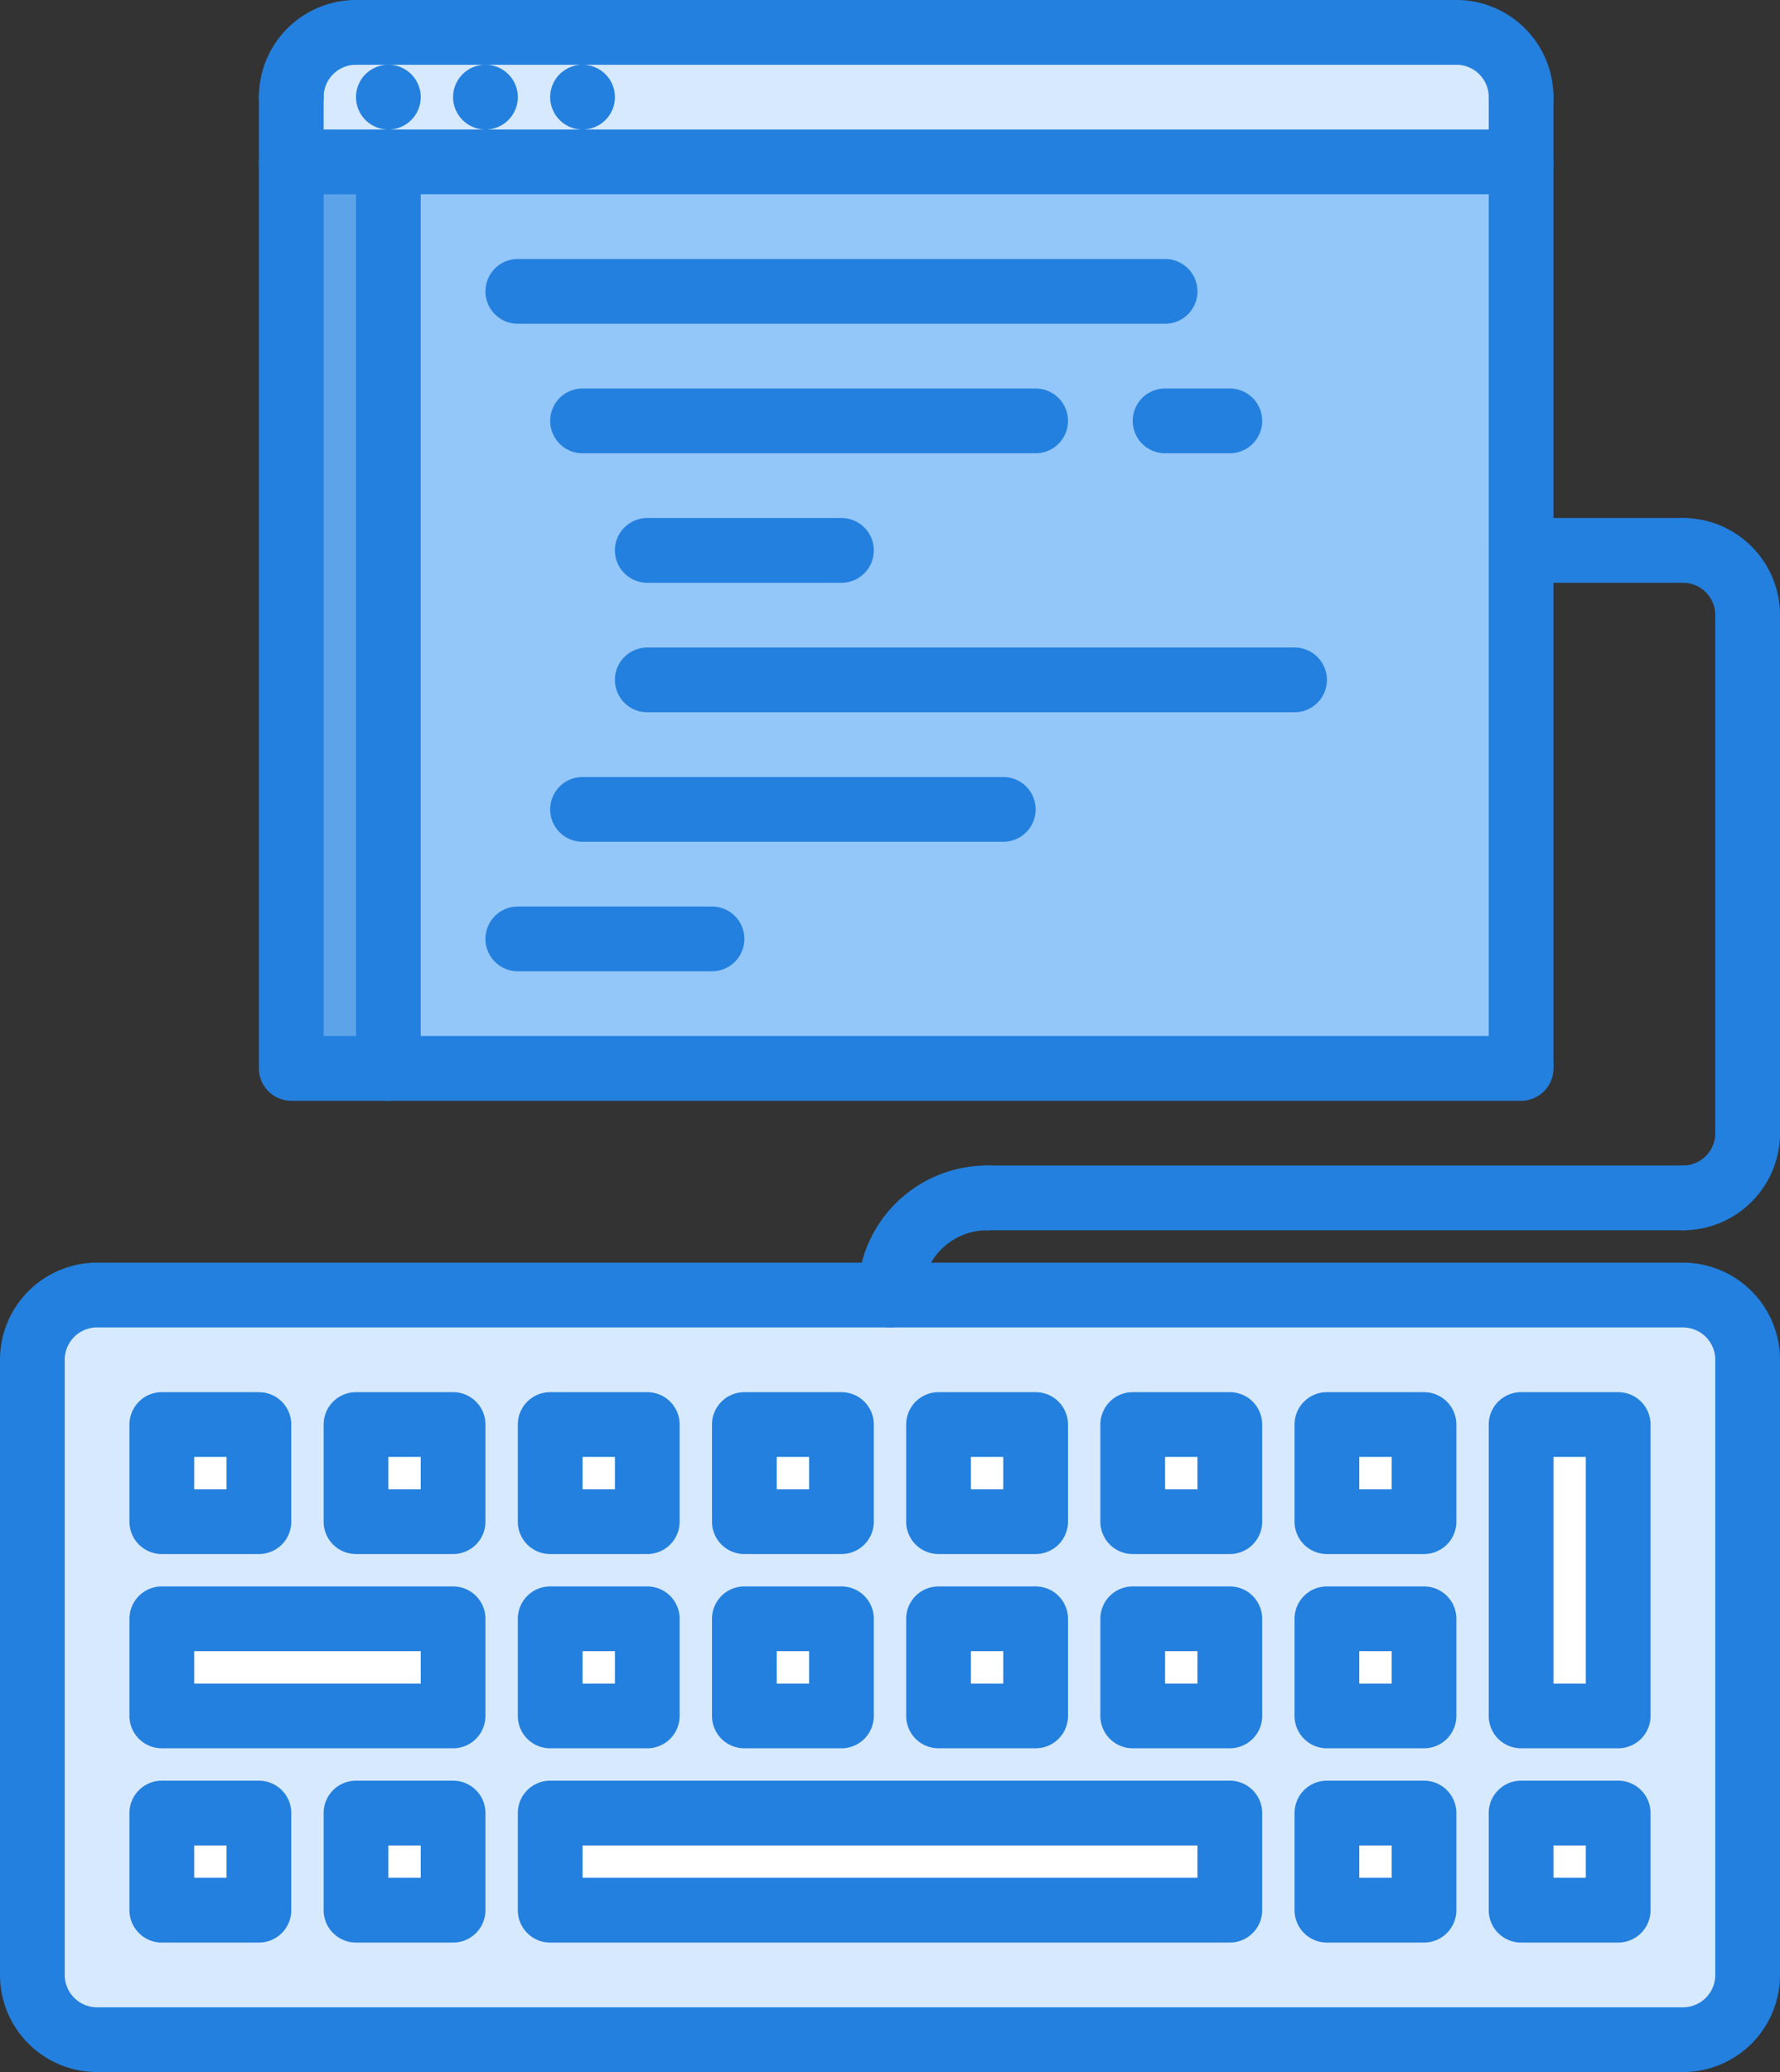 <svg xmlns="http://www.w3.org/2000/svg" viewBox="0 0 55 64">
  <rect x="0" y="0" width="55" height="64" fill="#333333" stroke="none"/>
  <path fill="#d7e9ff" d="M47 56v3h3v-3zm3-3v-9h-3v9zm-30 0v-3h-3v3zm0-6v-3h-3v3zm3 6h3v-3h-3zm3-6v-3h-3v3zm3 6h3v-3h-3zm3-6v-3h-3v3zm6 9H17v3h21zm0-3v-3h-3v3zm0-6v-3h-3v3zm3 9v3h3v-3zm3-9v-3h-3v3zm0 6v-3h-3v3zM5 56v3h3v-3zm3-9v-3H5v3zm6 3H5v3h9zm-3-3h3v-3h-3zm0 9v3h3v-3zm43-14v19a2 2 0 01-2 2H3a2 2 0 01-2-2V42a2 2 0 012-2h49a2 2 0 012 2z"/>
  <path fill="#fff" d="M41 50h3v3h-3zM47 44h3v9h-3zM11 56h3v3h-3zM29 44h3v3h-3zM23 44h3v3h-3zM35 44h3v3h-3zM17 50h3v3h-3zM35 50h3v3h-3zM17 56h21v3H17zM29 50h3v3h-3zM17 44h3v3h-3zM5 56h3v3H5zM41 56h3v3h-3zM47 56h3v3h-3zM5 44h3v3H5zM5 50h9v3H5zM23 50h3v3h-3zM11 44h3v3h-3zM41 44h3v3h-3z"/>
  <path fill="#5ca3e9" d="M9 5h3v28H9z"/>
  <path fill="#d7e9ff" d="M47 5H9V3a2 2 0 012-2h34a2 2 0 012 2z"/>
  <path fill="#93c6f9" d="M12 5h35v28H12z"/>
  <g fill="#2380de">
    <path d="M52 64H3a3 3 0 01-3-3V42a3 3 0 013-3h49a3 3 0 013 3v19a3 3 0 01-3 3zM3 41a1 1 0 00-1 1v19a1 1 0 001 1h49a1 1 0 001-1V42a1 1 0 00-1-1z"/>
    <path d="M8 48H5a1 1 0 01-1-1v-3a1 1 0 011-1h3a1 1 0 011 1v3a1 1 0 01-1 1zm-2-2h1v-1H6zM14 48h-3a1 1 0 01-1-1v-3a1 1 0 011-1h3a1 1 0 011 1v3a1 1 0 01-1 1zm-2-2h1v-1h-1zM20 48h-3a1 1 0 01-1-1v-3a1 1 0 011-1h3a1 1 0 011 1v3a1 1 0 01-1 1zm-2-2h1v-1h-1zM26 48h-3a1 1 0 01-1-1v-3a1 1 0 011-1h3a1 1 0 011 1v3a1 1 0 01-1 1zm-2-2h1v-1h-1zM32 48h-3a1 1 0 01-1-1v-3a1 1 0 011-1h3a1 1 0 011 1v3a1 1 0 01-1 1zm-2-2h1v-1h-1zM38 48h-3a1 1 0 01-1-1v-3a1 1 0 011-1h3a1 1 0 011 1v3a1 1 0 01-1 1zm-2-2h1v-1h-1zM44 48h-3a1 1 0 01-1-1v-3a1 1 0 011-1h3a1 1 0 011 1v3a1 1 0 01-1 1zm-2-2h1v-1h-1zM14 54H5a1 1 0 01-1-1v-3a1 1 0 011-1h9a1 1 0 011 1v3a1 1 0 01-1 1zm-8-2h7v-1H6zM20 54h-3a1 1 0 01-1-1v-3a1 1 0 011-1h3a1 1 0 011 1v3a1 1 0 01-1 1zm-2-2h1v-1h-1zM26 54h-3a1 1 0 01-1-1v-3a1 1 0 011-1h3a1 1 0 011 1v3a1 1 0 01-1 1zm-2-2h1v-1h-1zM32 54h-3a1 1 0 01-1-1v-3a1 1 0 011-1h3a1 1 0 011 1v3a1 1 0 01-1 1zm-2-2h1v-1h-1zM38 54h-3a1 1 0 01-1-1v-3a1 1 0 011-1h3a1 1 0 011 1v3a1 1 0 01-1 1zm-2-2h1v-1h-1zM44 54h-3a1 1 0 01-1-1v-3a1 1 0 011-1h3a1 1 0 011 1v3a1 1 0 01-1 1zm-2-2h1v-1h-1zM50 54h-3a1 1 0 01-1-1v-9a1 1 0 011-1h3a1 1 0 011 1v9a1 1 0 01-1 1zm-2-2h1v-7h-1zM8 60H5a1 1 0 01-1-1v-3a1 1 0 011-1h3a1 1 0 011 1v3a1 1 0 01-1 1zm-2-2h1v-1H6zM14 60h-3a1 1 0 01-1-1v-3a1 1 0 011-1h3a1 1 0 011 1v3a1 1 0 01-1 1zm-2-2h1v-1h-1zM38 60H17a1 1 0 01-1-1v-3a1 1 0 011-1h21a1 1 0 011 1v3a1 1 0 01-1 1zm-20-2h19v-1H18zM44 60h-3a1 1 0 01-1-1v-3a1 1 0 011-1h3a1 1 0 011 1v3a1 1 0 01-1 1zm-2-2h1v-1h-1zM50 60h-3a1 1 0 01-1-1v-3a1 1 0 011-1h3a1 1 0 011 1v3a1 1 0 01-1 1zm-2-2h1v-1h-1zM12 4a1 1 0 010-2 1 1 0 010 2zM15 4a1 1 0 010-2 1 1 0 010 2zM18 4a1 1 0 010-2 1 1 0 110 2zM47 34H9a1 1 0 01-1-1V5a1 1 0 011-1h38a1 1 0 011 1v27.8a1 1 0 010 .2 1 1 0 01-1 1zm-37-2h36V6H10z"/>
    <path d="M9 4a1 1 0 01-1-1 3 3 0 013-3 1 1 0 010 2 1 1 0 00-1 1 1 1 0 01-1 1z"/>
    <path d="M9 6a1 1 0 01-1-1V3a1 1 0 012 0v2a1 1 0 01-1 1zM47 4a1 1 0 01-1-1 1 1 0 00-1-1 1 1 0 010-2 3 3 0 013 3 1 1 0 01-1 1z"/>
    <path d="M47 6a1 1 0 01-1-1V3a1 1 0 112 0v2a1 1 0 01-1 1zM45 2H11a1 1 0 010-2h34a1 1 0 110 2zM12 34a1 1 0 01-1-1V5a1 1 0 012 0v28a1 1 0 01-1 1zM36 10H16a1 1 0 110-2h20a1 1 0 110 2zM32 14H18a1 1 0 110-2h14a1 1 0 010 2zM31 26H18a1 1 0 110-2h13a1 1 0 110 2zM38 14h-2a1 1 0 110-2h2a1 1 0 110 2zM22 30h-6a1 1 0 110-2h6a1 1 0 010 2zM40 22H20a1 1 0 110-2h20a1 1 0 110 2zM26 18h-6a1 1 0 110-2h6a1 1 0 010 2zM27.5 41a1 1 0 01-1-1 4 4 0 014-4 1 1 0 110 2 2 2 0 00-2 2 1 1 0 01-1 1z"/>
    <path d="M52 38H30.5a1 1 0 110-2H52a1 1 0 010 2z"/>
    <path d="M52 38a1 1 0 010-2 1 1 0 001-1 1 1 0 012 0 3 3 0 01-3 3zM54 20a1 1 0 01-1-1 1 1 0 00-1-1 1 1 0 110-2 3 3 0 013 3 1 1 0 01-1 1z"/>
    <path d="M54 36a1 1 0 01-1-1V19a1 1 0 112 0v16a1 1 0 01-1 1zM52 18h-5a1 1 0 110-2h5a1 1 0 010 2z"/>
  </g>
</svg>
